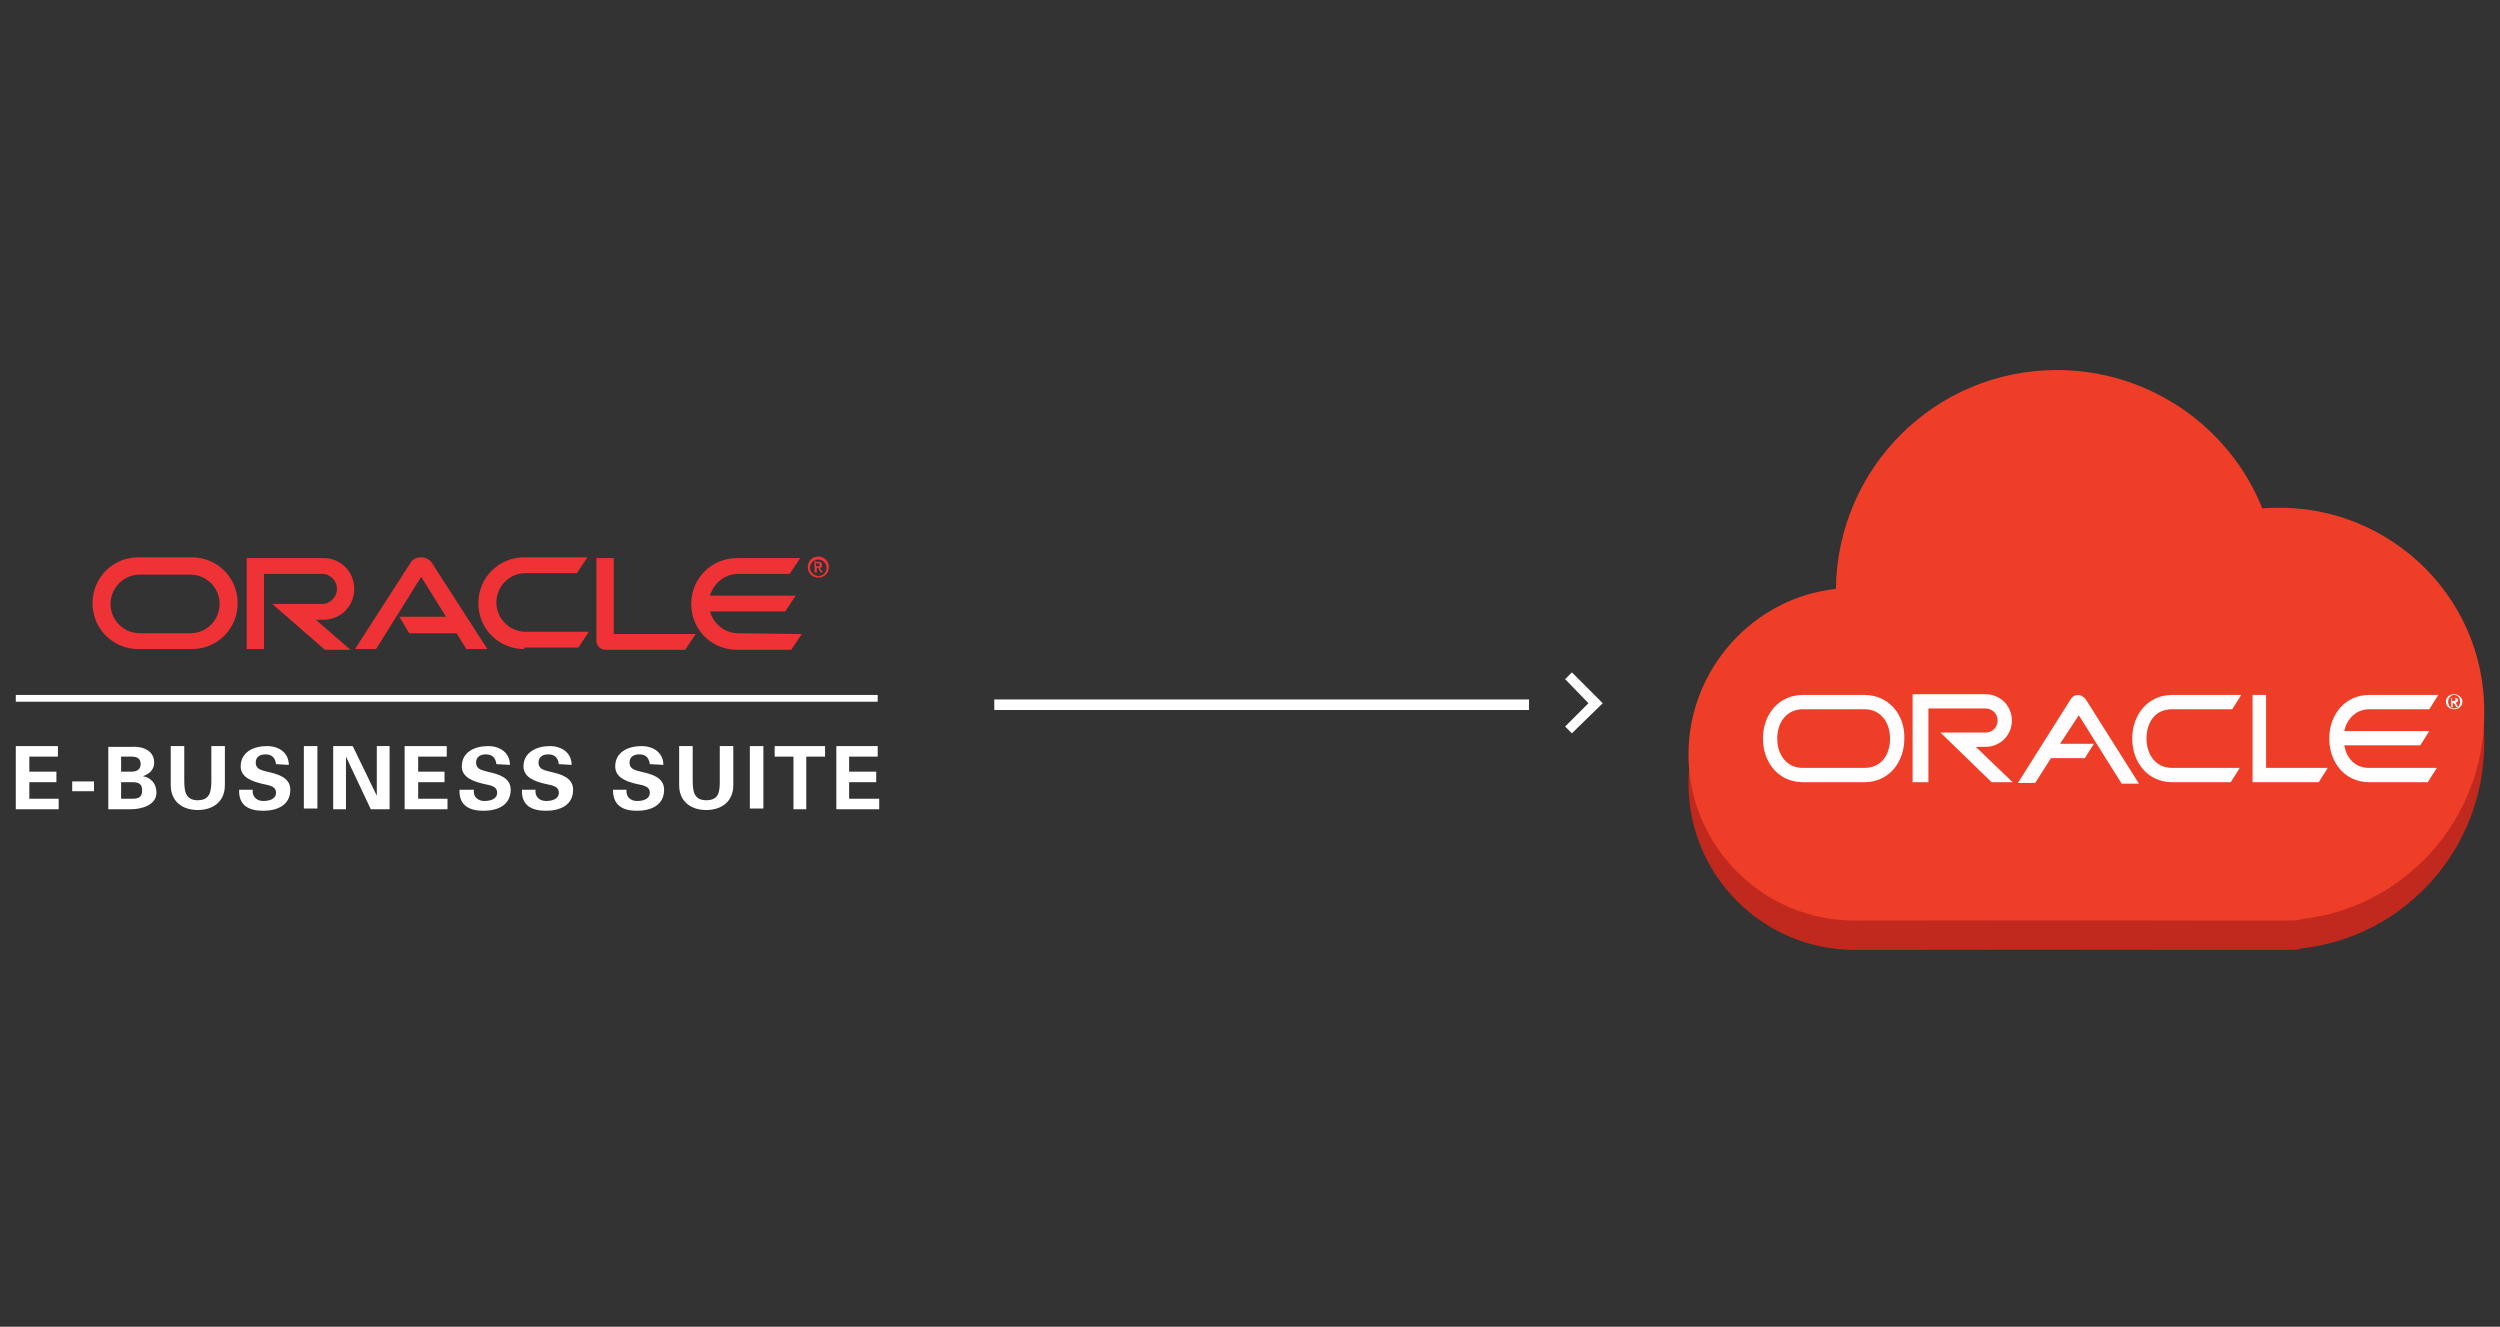 <?xml version="1.0" encoding="utf-8"?>
<!-- Generator: Adobe Illustrator 24.2.0, SVG Export Plug-In . SVG Version: 6.00 Build 0)  -->
<svg version="1.1" id="Layer_1" xmlns="http://www.w3.org/2000/svg" xmlns:xlink="http://www.w3.org/1999/xlink" x="0px" y="0px"
	 viewBox="0 0 332.4 176.4" style="enable-background:new 0 0 332.4 176.4;" xml:space="preserve">
<rect x="0" y="0" width="332.4" height="176.4" fill="#333333" stroke="none"/>
<style type="text/css">
	.st0{fill:#FFFFFF;}
	.st1{fill:#EE3235;}
	.st2{fill:#C1291E;}
	.st3{fill:#EE3E28;}
	.st4{fill-rule:evenodd;clip-rule:evenodd;fill:#FFFDFD;}
</style>
<g>
	<g>
		<polygon class="st0" points="209,89.4 208.1,90.3 211.2,93.5 208.1,96.6 209,97.5 213.1,93.5 		"/>
	</g>
</g>
<rect x="132.2" y="93" class="st0" width="71.1" height="1.4"/>
<rect id="XMLID_133_" x="2.1" y="92.4" class="st0" width="114.6" height="0.9"/>
<path id="XMLID_132_" class="st1" d="M53.1,82h6.2L56,76.7l-6,9.6l-2.8,0l7.4-11.5c0.3-0.5,0.9-0.7,1.4-0.7c0.6,0,1.1,0.3,1.4,0.7
	l7.4,11.5l-2.8,0l-1.3-2.1h-6.3L53.1,82"/>
<path id="XMLID_131_" class="st1" d="M81.6,84.2v-10h-2.3v11c0,0.3,0.1,0.6,0.3,0.8c0.2,0.2,0.5,0.4,0.9,0.4h10.6l1.4-2.1H81.6"/>
<path id="XMLID_130_" class="st1" d="M43,82.4c2.3,0,4.1-1.8,4.1-4.1c0-2.3-1.8-4.1-4.1-4.1H32.8v12.1h2.3v-10h7.7c1.1,0,2,0.9,2,2
	c0,1.1-0.9,2-2,2l-6.6,0l7,6.1h3.4L42,82.4L43,82.4"/>
<path class="st1" d="M18.4,86.3c-3.4,0-6.1-2.7-6.1-6.1c0-3.4,2.7-6.1,6.1-6.1h7.1c3.4,0,6.1,2.7,6.1,6.1c0,3.4-2.7,6.1-6.1,6.1
	H18.4 M25.3,84.2c2.2,0,3.9-1.8,3.9-3.9c0-2.2-1.8-3.9-3.9-3.9h-6.7c-2.2,0-3.9,1.8-3.9,3.9c0,2.2,1.8,3.9,3.9,3.9H25.3"/>
<path id="XMLID_127_" class="st1" d="M69.7,86.3c-3.4,0-6.1-2.7-6.1-6.1c0-3.4,2.7-6.1,6.1-6.1h8.4l-1.4,2.1h-6.8
	c-2.2,0-3.9,1.8-3.9,3.9c0,2.2,1.8,3.9,3.9,3.9h8.4l-1.4,2.1H69.7"/>
<path id="XMLID_126_" class="st1" d="M98.2,84.2c-1.8,0-3.3-1.2-3.8-2.9h10l1.4-2.1H94.4c0.5-1.7,2-2.9,3.8-2.9h6.8l1.4-2.1h-8.4
	c-3.4,0-6.1,2.7-6.1,6.1c0,3.4,2.7,6.1,6.1,6.1h7.2l1.4-2.1L98.2,84.2"/>
<path class="st1" d="M107.7,75.5c0-0.6,0.5-1.1,1.1-1.1c0.6,0,1.1,0.5,1.1,1.1c0,0.6-0.5,1.1-1.1,1.1
	C108.2,76.5,107.7,76.1,107.7,75.5 M108.8,76.8c0.8,0,1.4-0.6,1.4-1.4c0-0.8-0.6-1.4-1.4-1.4c-0.8,0-1.4,0.6-1.4,1.4
	C107.4,76.2,108,76.8,108.8,76.8 M108.6,74.7c0.2,0,0.3,0,0.4,0c0.3,0.1,0.3,0.3,0.3,0.4l0,0.1c0,0.1,0,0.2-0.2,0.3l-0.1,0l0.4,0.6
	h-0.3l-0.3-0.6h-0.2v0.6h-0.3v-1.5L108.6,74.7 M108.8,75.3l0.2-0.1l0-0.1l-0.1-0.2c-0.1,0-0.1,0-0.3,0h-0.1v0.4L108.8,75.3"/>
<polygon id="XMLID_121_" class="st0" points="2.1,99.2 7.7,99.2 7.7,100.6 3.9,100.6 3.9,102.6 7.5,102.6 7.5,104 3.9,104 
	3.9,106.2 7.8,106.2 7.8,107.6 2.1,107.6 "/>
<rect id="XMLID_120_" x="9.6" y="103.9" class="st0" width="2.9" height="1.3"/>
<path class="st0" d="M14.4,107.6v-8.3h3.1c1.5-0.1,3,0.5,3,2.1c0,0.9-0.6,1.5-1.5,1.8v0c1,0.2,1.8,0.9,1.8,2.2
	c0,1.7-2.1,2.2-3.4,2.2L14.4,107.6 M17.5,102.6c0.7,0,1.2-0.3,1.2-1s-0.4-1-1.2-1h-1.4v2C16.1,102.6,17.5,102.6,17.5,102.6z
	 M17.5,106.2c0.8,0,1.4-0.1,1.4-1.1c0-1-0.6-1.1-1.4-1.1h-1.4v2.2L17.5,106.2L17.5,106.2z"/>
<path id="XMLID_90_" class="st0" d="M29.9,99.2v5.2c0,2.2-1.6,3.3-3.6,3.3c-2,0-3.6-1.1-3.6-3.3v-5.2h1.8v4.5c0,1.4,0.1,2.7,1.8,2.7
	c1.7,0,1.8-1.3,1.8-2.7v-4.5H29.9"/>
<path id="XMLID_89_" class="st0" d="M36.7,101.6c-0.1-0.8-0.5-1.3-1.4-1.3c-0.7,0-1.3,0.3-1.3,1.1c0,0.9,0.8,1,1.5,1.2
	c1.3,0.3,3.1,0.7,3.1,2.4c0,2.1-1.8,2.8-3.6,2.8c-1.9,0-3.3-0.7-3.2-2.8h1.8c-0.1,0.9,0.5,1.5,1.4,1.5c0.7,0,1.7-0.2,1.7-1.1
	c0-1-1.2-1-1.9-1.2c-1.2-0.3-2.8-0.8-2.8-2.3c0-1.9,1.7-2.7,3.5-2.7c1.6,0,2.9,0.9,2.9,2.5L36.7,101.6"/>
<rect id="XMLID_88_" x="40.4" y="99.2" class="st0" width="1.8" height="8.3"/>
<polygon id="XMLID_87_" class="st0" points="49.3,107.6 46,100.6 46,100.7 46,107.6 44.3,107.6 44.3,99.2 46.9,99.2 50.1,105.8 
	50.1,105.8 50.1,99.2 51.8,99.2 51.8,107.6 "/>
<polygon id="XMLID_86_" class="st0" points="53.8,99.2 59.4,99.2 59.4,100.6 55.6,100.6 55.6,102.6 59.1,102.6 59.1,104 55.6,104 
	55.6,106.2 59.5,106.2 59.5,107.6 53.8,107.6 "/>
<path id="XMLID_85_" class="st0" d="M66,101.6c-0.1-0.8-0.5-1.3-1.4-1.3c-0.7,0-1.3,0.3-1.3,1.1c0,0.9,0.8,1,1.5,1.2
	c1.3,0.3,3.1,0.7,3.1,2.4c0,2.1-1.8,2.8-3.6,2.8c-1.9,0-3.3-0.7-3.2-2.8H63c-0.1,0.9,0.5,1.5,1.4,1.5c0.7,0,1.7-0.2,1.7-1.1
	c0-1-1.2-1-1.9-1.2c-1.2-0.3-2.8-0.8-2.8-2.3c0-1.9,1.7-2.7,3.5-2.7c1.6,0,2.9,0.9,2.9,2.5L66,101.6"/>
<path id="XMLID_84_" class="st0" d="M74.3,101.6c-0.1-0.8-0.5-1.3-1.4-1.3c-0.7,0-1.3,0.3-1.3,1.1c0,0.9,0.8,1,1.5,1.2
	c1.3,0.3,3.1,0.7,3.1,2.4c0,2.1-1.8,2.8-3.6,2.8c-1.9,0-3.3-0.7-3.2-2.8h1.8c-0.1,0.9,0.5,1.5,1.4,1.5c0.7,0,1.7-0.2,1.7-1.1
	c0-1-1.2-1-1.9-1.2c-1.2-0.3-2.8-0.8-2.8-2.3c0-1.9,1.8-2.7,3.5-2.7c1.6,0,2.9,0.9,2.9,2.5L74.3,101.6"/>
<path id="XMLID_83_" class="st0" d="M86.4,101.6c-0.1-0.8-0.5-1.3-1.4-1.3c-0.7,0-1.3,0.3-1.3,1.1c0,0.9,0.8,1,1.5,1.2
	c1.3,0.3,3.1,0.7,3.1,2.4c0,2.1-1.8,2.8-3.6,2.8c-1.9,0-3.2-0.7-3.2-2.8h1.8c-0.1,0.9,0.5,1.5,1.4,1.5c0.7,0,1.7-0.2,1.7-1.1
	c0-1-1.2-1-1.9-1.2c-1.2-0.3-2.7-0.8-2.7-2.3c0-1.9,1.7-2.7,3.5-2.7c1.6,0,2.9,0.9,2.9,2.5L86.4,101.6"/>
<path id="XMLID_4_" class="st0" d="M97.5,99.2v5.2c0,2.2-1.6,3.3-3.6,3.3c-2,0-3.6-1.1-3.6-3.3v-5.2h1.8v4.5c0,1.4,0.1,2.7,1.8,2.7
	c1.8,0,1.8-1.3,1.8-2.7v-4.5H97.5"/>
<rect id="XMLID_3_" x="99.7" y="99.2" class="st0" width="1.8" height="8.3"/>
<polygon id="XMLID_2_" class="st0" points="103,99.2 109.7,99.2 109.7,100.6 107.2,100.6 107.2,107.6 105.5,107.6 105.5,100.6 
	103,100.6 "/>
<polygon id="XMLID_1_" class="st0" points="111.2,99.2 116.7,99.2 116.7,100.6 112.9,100.6 112.9,102.6 116.5,102.6 116.5,104 
	112.9,104 112.9,106.2 116.9,106.2 116.9,107.6 111.2,107.6 "/>
<path class="st2" d="M300.8,71.5c-4.4-11-15.2-18.4-27.3-18.4c-16.2,0-29.2,13-29.4,29.1c-11.1,1.2-19.6,10.8-19.6,22
	c0,12.2,9.9,22.1,22.1,22.1c61.7-0.1,58.3,0.2,59.4-0.2c13.7-1.5,24.3-13.2,24.3-27.3C330.5,82.7,316.7,70.2,300.8,71.5L300.8,71.5z
	"/>
<path class="st3" d="M300.8,67.6c-4.4-11-15.2-18.4-27.3-18.4c-16.2,0-29.2,13-29.4,29.1c-11.1,1.2-19.6,10.8-19.6,22
	c0,12.2,9.9,22.1,22.1,22.1c61.7-0.1,58.3,0.2,59.4-0.2c13.7-1.5,24.3-13.2,24.3-27.3C330.5,78.8,316.7,66.3,300.8,67.6L300.8,67.6z
	"/>
<g>
	<polygon class="st4" points="301.3,92.4 299.5,92.4 299.5,104 308.3,104 309.5,102.1 301.3,102.1 	"/>
	<path class="st4" d="M275.3,93l-7,11.1h2.3l2.1-3.3h4.5l1.2-1.9h-4.5l2.5-3.8l5.7,9.1h2.3l-7-11.1l0,0
		C276.8,92.2,275.8,92.2,275.3,93L275.3,93L275.3,93L275.3,93z"/>
	<path class="st4" d="M288.8,94.3h8l1.2-1.9h-9.2l0,0c-3.2,0-5.3,2.6-5.3,5.8s2.1,5.8,5.3,5.8l0,0h7.8l1.2-1.9h-9l0,0
		c-2.2,0-3.4-1.8-3.4-3.9S286.5,94.3,288.8,94.3L288.8,94.3L288.8,94.3L288.8,94.3z"/>
	<path class="st4" d="M247.9,92.4h-8.2l0,0c-3.2,0-5.3,2.6-5.3,5.8s2.1,5.8,5.3,5.8l0,0h8.2l0,0c3.2,0,5.3-2.6,5.3-5.8
		C253.3,95,251.1,92.4,247.9,92.4L247.9,92.4L247.9,92.4L247.9,92.4z M247.9,102.1h-8.2l0,0c-2.2,0-3.4-1.8-3.4-3.9
		c0-2.2,1.3-3.9,3.4-3.9l0,0h8.2l0,0c2.2,0,3.4,1.8,3.4,3.9C251.3,100.4,250.1,102.1,247.9,102.1L247.9,102.1L247.9,102.1
		L247.9,102.1z"/>
	<path class="st4" d="M315,94.3h8l1.2-1.9H315l0,0c-3.2,0-5.3,2.6-5.3,5.8s2.1,5.8,5.3,5.8l0,0h7.8l1.2-1.9h-9l0,0
		c-1.9,0-3-1.3-3.3-3l0,0h10.1l1.2-1.9h-11.3l0,0C312,95.6,313.3,94.3,315,94.3L315,94.3L315,94.3L315,94.3z"/>
	<path class="st4" d="M264,99.3c1.9,0,3.5-1.5,3.5-3.5c0-1.9-1.5-3.5-3.5-3.5l0,0h-9.7V104h2.1v-9.8h7.6l0,0c0.9,0,1.6,0.7,1.6,1.6
		s-0.7,1.6-1.6,1.6l0,0H258l6.8,6.6h2.8l-4.9-4.7L264,99.3L264,99.3L264,99.3z"/>
	<path class="st4" d="M326.3,92.3c-0.6,0-1.1,0.4-1.1,1s0.5,1,1.1,1c0.6,0,1.1-0.4,1.1-1S326.8,92.3,326.3,92.3L326.3,92.3
		L326.3,92.3L326.3,92.3z M326.3,94.2c-0.5,0-0.8-0.4-0.8-0.9s0.4-0.9,0.8-0.9c0.5,0,0.8,0.4,0.8,0.9S326.8,94.2,326.3,94.2
		L326.3,94.2L326.3,94.2L326.3,94.2z"/>
	<path class="st4" d="M326.5,93.4c0.2,0,0.3-0.1,0.3-0.3s-0.1-0.3-0.4-0.3l0,0h-0.5V94h0.2v-0.5h0.2l0.3,0.5h0.2L326.5,93.4
		L326.5,93.4L326.5,93.4z M326,93.2v-0.4h0.2l0,0c0.1,0,0.3,0,0.3,0.2s-0.1,0.2-0.3,0.2l0,0L326,93.2L326,93.2L326,93.2z"/>
</g>
</svg>
